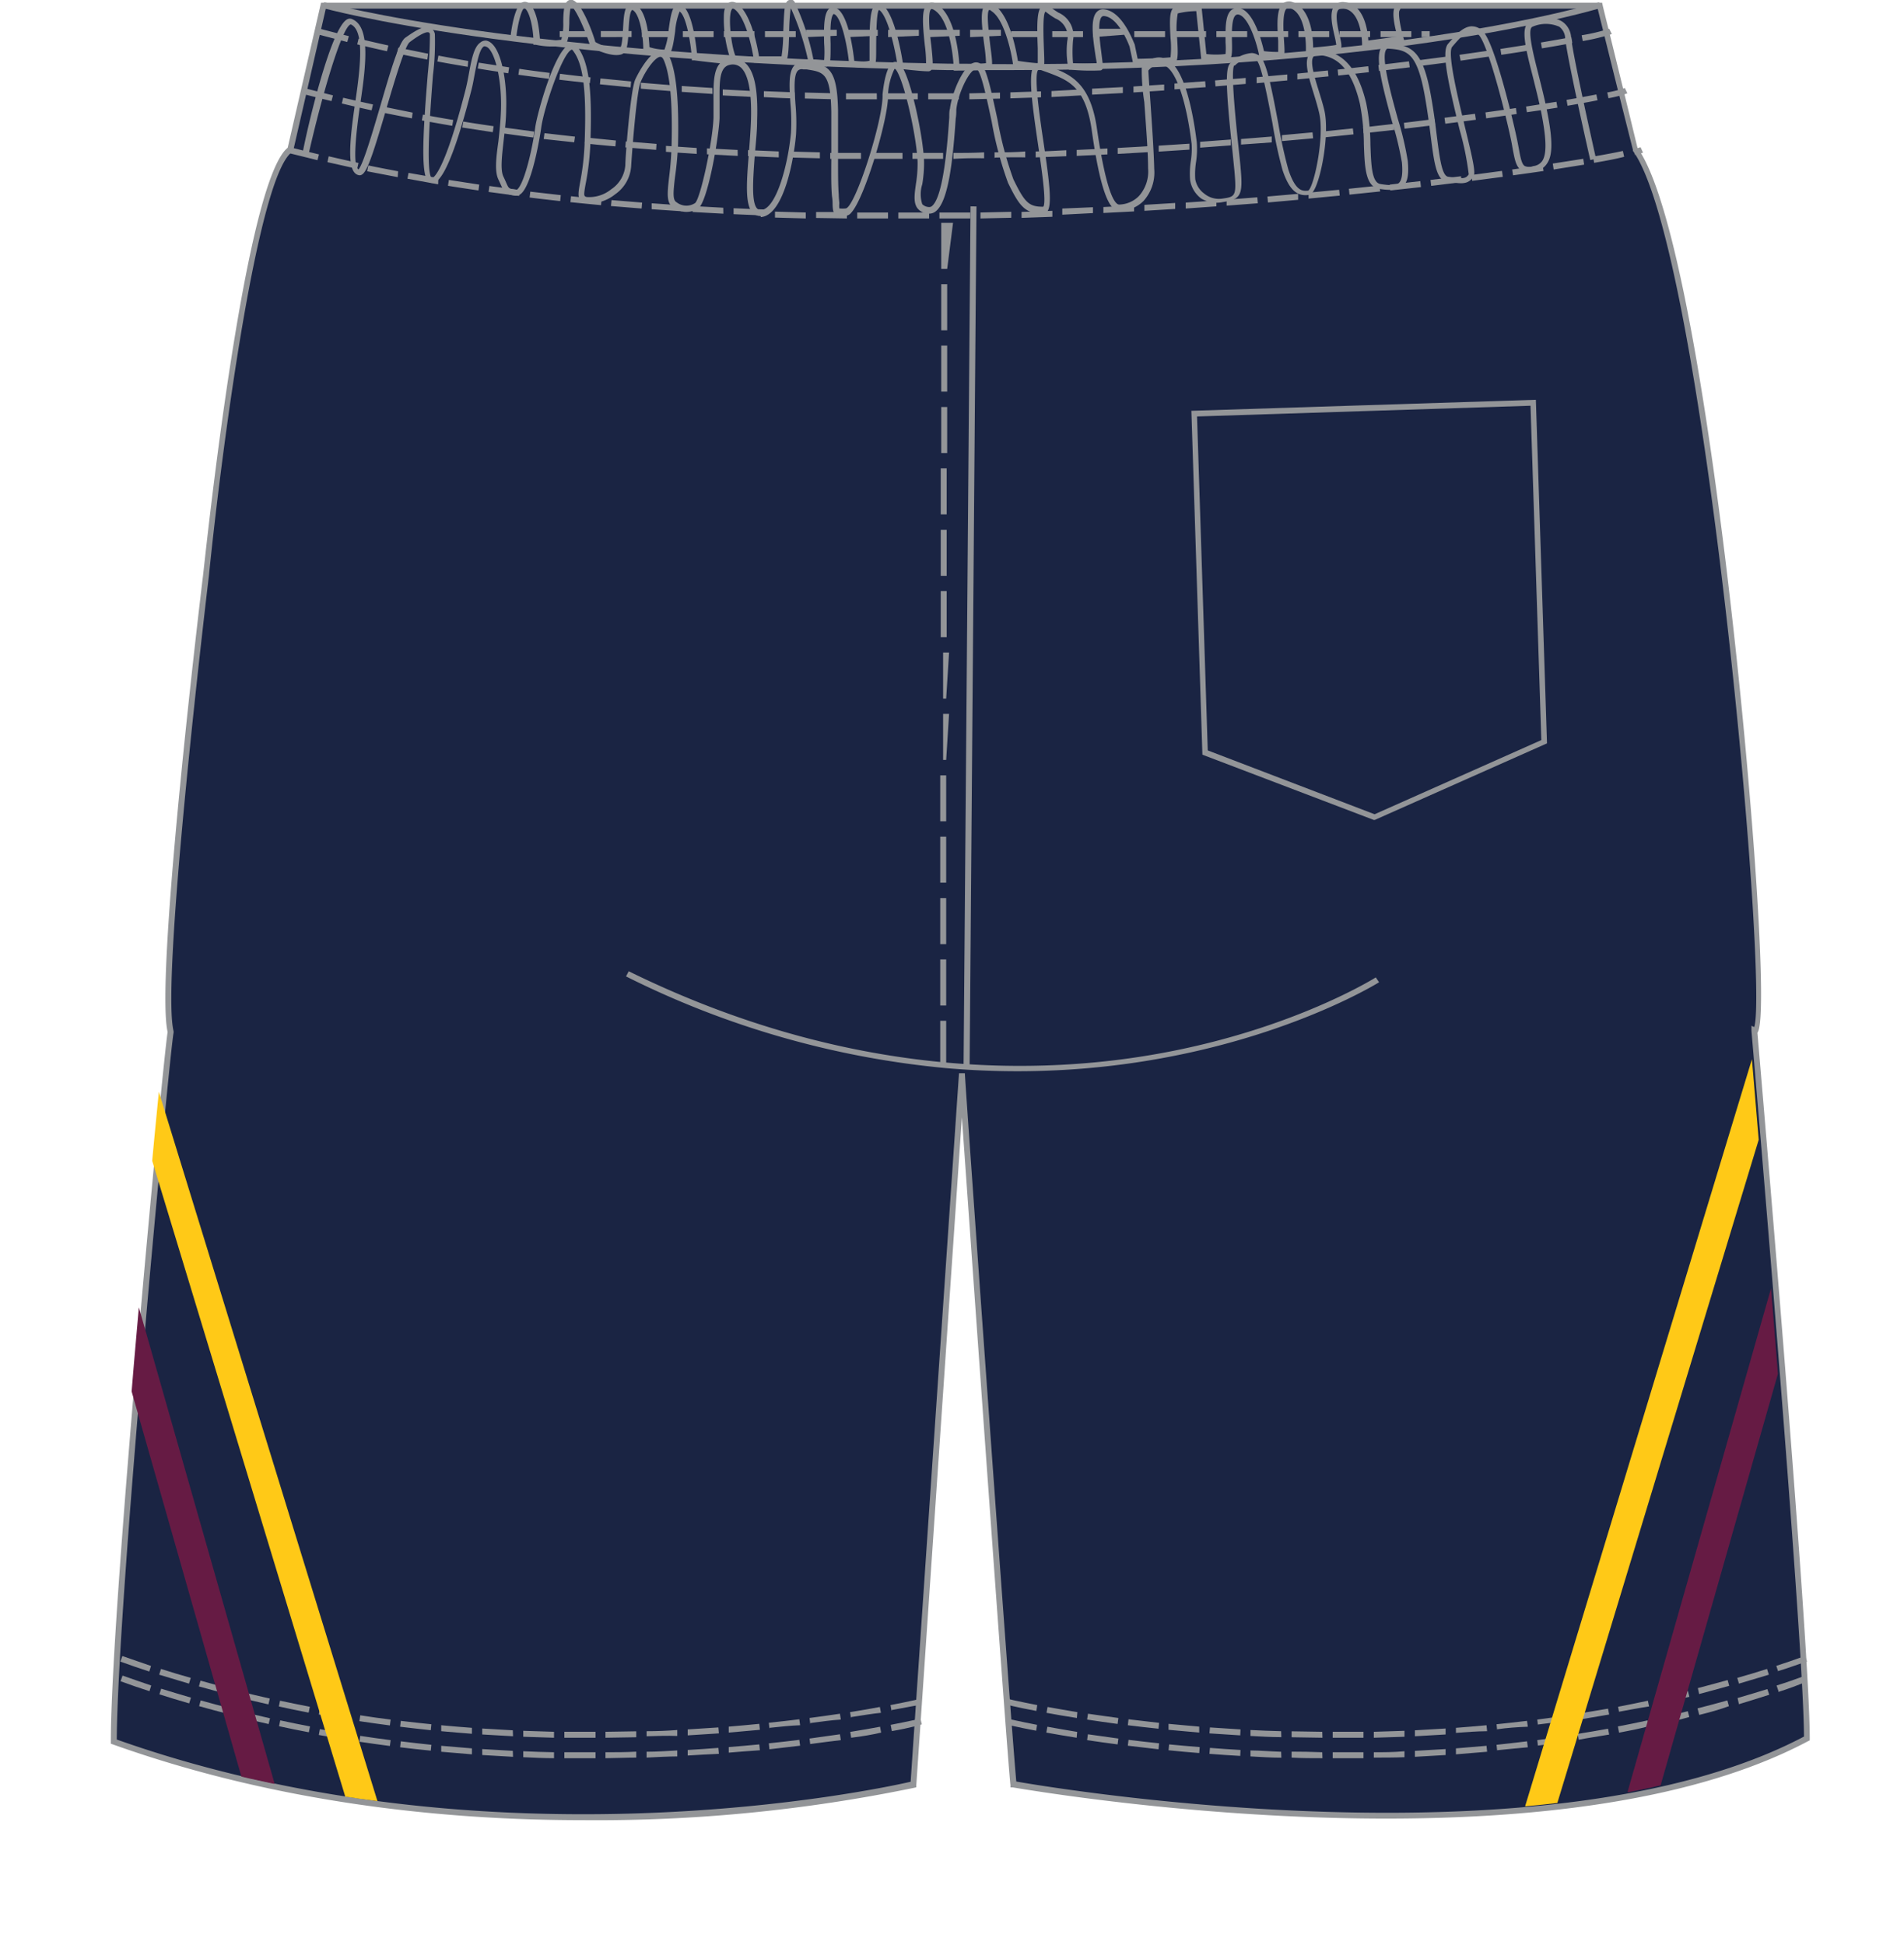 <svg xmlns="http://www.w3.org/2000/svg" xmlns:xlink="http://www.w3.org/1999/xlink" viewBox="0 0 191.73 195.9"><defs><style>.cls-1{fill:none;}.cls-2{fill:#1a2443;}.cls-3{fill:#939598;}.cls-4{clip-path:url(#clip-path);}.cls-5{fill:#ffc917;}.cls-6{fill:#661b44;}</style><clipPath id="clip-path" transform="translate(10.97)"><path class="cls-1" d="M170.49,174.72a56.66,56.66,0,0,1-13.58,4.92c-21.31,5.1-48.63,2.25-60.44.6-3.69-.51-5.87-.91-5.87-.91-.07-.57-.19-2.23-.38-4.7h0c-1.24-16.11-4.77-66.16-4.82-66.86-.06.79-3.42,50.36-4.53,66.53-.21,3.15-.35,5-.35,5s-3,.74-8.31,1.53c-11.67,1.75-34.14,3.72-58.11-1.74A121,121,0,0,1,0,175c0-1,0-2.23.09-3.68.17-4.4.58-10.65,1.1-17.62,1.6-21.17,4.26-48.82,4.53-50.16-.85-3.38.76-20.47,2.08-32.81.36-3.42.7-6.48,1-8.79.31-2.67.51-4.31.51-4.31s4.11-39.92,8.52-42.95L21.11.22H149.65s1.47,5.91,3.52,14.45c3.71,5.08,7.1,26,9.4,46.22.1.9.21,1.81.3,2.71,0,.11,0,.22,0,.33.25,2.28.48,4.54.7,6.75,1.77,18,2.51,33.22,1.6,32.78,0,0,2.56,29.52,4.12,50.94.48,6.83.88,12.86,1.06,16.81C170.46,172.69,170.49,173.88,170.49,174.72Z"/></clipPath></defs><g id="Layer_2" data-name="Layer 2"><g id="Layer_1-2" data-name="Layer 1"><path class="cls-2" d="M91.09,179.67c-.45-4.28-5.19-71.57-5.19-71.57S81,179.62,81,179.67,40.28,189.58.49,175.39c0-13.29,5.34-69.54,5.73-71.46C4.87,98.52,9.76,58,9.76,58s4.11-39.92,8.52-42.95L21.6.57H150.14s1.47,5.9,3.52,14.44c7.73,10.6,14.1,89.78,12,88.79,0,0,5.29,61.08,5.29,71.26-26.87,14.3-79.9,4.61-79.9,4.61" transform="translate(10.97)"/><path class="cls-3" d="M45.39,3.74v-.6h3.1v.6Zm4.14,0V3.13l3.1,0v.6Zm4.13,0v-.6l3.1,0v.6Zm4.13,0v-.6l3.1,0v.6Zm4.13,0v-.6H65v.6Zm4.14,0v-.6h3.1v.6Zm4.13,0V3h3.1v.6Zm4.13,0V3h3.1v.6Zm4.14,0V3l3.1,0v.6Zm4.13,0V3l3.09,0v.6Zm4.13,0V3l3.1,0v.6Zm4.13,0v-.6H94v.6Zm4.14,0v-.6h3.1v.6Zm4.13,0V2.9h3.1v.6Zm4.13,0v-.6h3.1v.6Zm4.13,0v-.6l3.1,0v.6Zm4.14,0v-.6l3.1,0v.6Zm4.13,0v-.6h3.1v.59Zm4.13,0v-.6h3.1v.6Zm4.14,0v-.6H127v.6Zm4.13,0v-.6h3.1v.6Zm4.13,0v-.6H133v.6Z" transform="translate(10.97)"/><polygon class="cls-3" points="97.64 107.36 97.03 107.35 97.73 20.78 98.33 20.79 97.64 107.36"/><path class="cls-3" d="M84.31,107.36h-.6l0-4.56h.6Zm0-6.1h-.6l0-4.64h.6Zm0-6.18h-.6l0-4.64h.6Zm0-6.19h-.6l0-4.63h.6Zm0-6.18h-.6l0-4.63h.6Zm0-6.18H84l0-4.64.6,0Zm0-6.18H84l0-4.64h.6Zm.05-6.18h-.6l0-4.64h.6Zm0-6.18h-.6l0-4.64h.6Zm0-6.19h-.6l0-4.63h.6Zm.05-6.18h-.6l0-4.63h.6Zm0-6.18h-.6l0-4.64h.6Zm0-6.18h-.6l0-4.64h.6Zm0-6.18h-.6l0-4.64H85Z" transform="translate(10.97)"/><path class="cls-3" d="M84.35,107.57a90.56,90.56,0,0,1-32.28-9.24l.27-.52c22.2,10.91,41.47,10.5,53.73,8.23,13.28-2.45,21.42-7.56,21.5-7.61l.33.49C127.66,99.07,110.29,109.82,84.35,107.57Z" transform="translate(10.97)"/><path class="cls-3" d="M82.44,7.18c-.69,0-2.69-.24-2.78-.25l-.23,0,0-.23c-.19-1.29-.87-4.81-1.79-5.64L77.54,1c-.26.25-.27,2.62-.28,3.63,0,1.31,0,1.66-.14,1.84-.31.52-1.62.36-2.36.22l-.22,0,0-.22c-.23-2.34-.9-4.93-1.56-5.06-.38.29-.34,2-.31,3,0,1.39,0,1.94-.2,2.18a.4.4,0,0,1-.29.12c-.61,0-1.45-.09-1.49-.09l-.22,0,0-.21A26.14,26.14,0,0,0,68.66.8a19.36,19.36,0,0,0-.16,2.51c-.07,2.25-.11,3-.64,3H64.94l0-.26c-.16-1.18-.84-4.4-2-5.16-.14-.09-.17-.06-.18,0-.53.61,0,4.46.44,4.91a.33.33,0,0,1,.14.39c-.1.25-.16.43-4.39-.11l-.25,0,0-.24c-.12-1.58-.57-4.25-1.23-4.68a6.53,6.53,0,0,0-.45,2c-.21,1.46-.36,2.51-1,2.51A6.74,6.74,0,0,1,54,5.25l-.19-.07V5c0-1.37-.36-3.66-1.1-4-.28.1-.34,1.31-.38,2-.06,1.25-.11,2.24-.68,2.46-1,.37-2.86-.57-3.08-.68l-.11-.05,0-.12c-.59-1.81-1.52-3.84-1.94-4a7.92,7.92,0,0,0-.16,1.72c-.06,1.33-.11,2.09-.6,2.26A7.52,7.52,0,0,1,43,4.51l-.25,0V4.23c0-1.1-.31-3-.9-3.43C41.56.87,41.14,2.4,41,4l-.59-.06c.08-.78.41-3.33,1.22-3.7a.61.61,0,0,1,.62.07c.9.64,1.1,2.87,1.15,3.65A6.54,6.54,0,0,0,45.55,4a5.7,5.7,0,0,0,.2-1.73c0-1.18.1-1.93.47-2.19A.53.53,0,0,1,46.68,0c.9.26,2,3.16,2.3,4.23a4.49,4.49,0,0,0,2.48.6c.21-.12.27-1.29.31-1.93.06-1.14.11-2.13.59-2.44a.62.62,0,0,1,.61,0c1.21.5,1.42,3.41,1.46,4.29A5.44,5.44,0,0,0,55.94,5a7.74,7.74,0,0,0,.42-2c.2-1.42.35-2.3.82-2.51a.54.54,0,0,1,.55.06c1,.65,1.39,3.8,1.49,4.89,1.28.16,2.64.29,3.3.32a12.46,12.46,0,0,1-.6-4.09c0-.8.22-1.25.55-1.42a.72.72,0,0,1,.75.1c1.43.92,2.08,4.33,2.24,5.32h2.27a16.11,16.11,0,0,0,.17-2.39C68,1,68,.14,68.51,0s.57.31.64.44A24.39,24.39,0,0,1,70.94,6c.26,0,.7.06,1.08.07a11.08,11.08,0,0,0,0-1.68c-.05-1.83,0-3,.47-3.49a.66.66,0,0,1,.56-.14c1.33.26,1.87,4.12,2,5.36a3.41,3.41,0,0,0,1.54,0c0-.11,0-.86,0-1.53,0-2.68.12-3.92.69-4.17A.57.57,0,0,1,78,.59c1.13,1,1.79,4.73,1.95,5.77.5.06,1.73.19,2.33.22a12.91,12.91,0,0,0-.12-2c-.24-2.27-.35-3.79.31-4.21a.8.8,0,0,1,.89.06c1.82,1.07,2.2,4.92,2.27,6,.78,0,2.15,0,2.69-.07a15.73,15.73,0,0,0-.17-1.78c-.3-2.26-.44-3.78.17-4.16a.69.69,0,0,1,.79.07c1.61,1,2.27,4.68,2.42,5.64.78.12,1.63.22,2,.23,0-.3,0-1,0-1.51-.11-2.74-.06-4,.52-4.3a.6.6,0,0,1,.69.12,9.91,9.91,0,0,0,.87.6,2.54,2.54,0,0,1,1.47,2.81,13.94,13.94,0,0,0,0,2.28c1,.05,2,.1,2.39.09,0-.21-.08-.53-.12-.83-.3-1.94-.52-3.74.12-4.41a.84.84,0,0,1,.73-.27c1.89.18,3,3.39,3.09,3.53l.3,1.45c.71,0,2.69-.08,3.31-.15a9.38,9.38,0,0,0,0-1.93c-.1-1.82-.13-2.94.47-3.14a9.81,9.81,0,0,1,2.33-.26H110l.51,5a8,8,0,0,0,1.93,0,7,7,0,0,0,0-1.16c0-1.23-.07-2.63.53-3.22a1,1,0,0,1,.71-.26c1.56.09,2.41,3.39,2.63,4.35a11,11,0,0,0,1.43.08c0-.23,0-.72,0-1.12-.12-1.78-.16-3.29.52-3.79a1,1,0,0,1,1-.08c1.81.69,2,3.56,2,4.55.82-.07,1.91-.18,2.33-.27a8.58,8.58,0,0,0-.16-.85c-.26-1.1-.57-2.48,0-3.13a1.15,1.15,0,0,1,1-.32c2,.23,2.33,2.9,2.39,3.86l2.93-.4c-.28-1-.66-2.64-.16-3.14a.58.58,0,0,1,.63-.14L130,1c-.23.18,0,1.55.37,2.87l.11.34-4.29.59V4.47s0-3.4-1.87-3.61c-.36,0-.47.08-.51.12-.38.42-.07,1.78.12,2.6s.31,1.35-.07,1.5a22,22,0,0,1-3,.37l-.33,0V5.14S120.7,1.5,119,.84c-.26-.09-.35,0-.38,0-.48.35-.35,2.25-.29,3.27.08,1.21.11,1.66-.29,1.73a10.5,10.5,0,0,1-2-.08l-.22,0,0-.21c-.32-1.56-1.17-4-2.13-4.09a.35.35,0,0,0-.25.09c-.41.4-.37,1.83-.35,2.78s0,1.49-.26,1.66a7,7,0,0,1-2.58.13l-.24,0-.52-5a8.43,8.43,0,0,0-1.86.23,8.57,8.57,0,0,0-.06,2.54c.09,1.59.13,2.47-.42,2.55s-3.6.16-3.72.17h-.25l-.4-1.9c-.28-.79-1.31-3-2.56-3.09a.29.29,0,0,0-.25.08c-.49.52-.13,2.81,0,3.9s.22,1.39-.1,1.49a20.75,20.75,0,0,1-3-.07h-.18l-.08-.17a8.77,8.77,0,0,1-.11-2.71,2,2,0,0,0-1.19-2.28,8.49,8.49,0,0,1-.92-.63c-.06-.05-.09-.05-.09-.05-.29.25-.19,2.69-.15,3.74.07,1.67.08,2-.27,2.11a15,15,0,0,1-2.61-.25l-.22,0,0-.22c-.16-1.23-.87-4.61-2.18-5.44A.36.36,0,0,0,88.64,1c-.32.24,0,2.58.11,3.58.23,1.77.31,2.36-.17,2.44s-3,.09-3.22.09h-.29V6.81s-.19-4.76-2-5.82c-.12-.07-.22-.1-.26-.08-.39.25-.16,2.46,0,3.65.17,1.63.21,2.22,0,2.49A.43.43,0,0,1,82.44,7.18Z" transform="translate(10.97)"/><path class="cls-3" d="M48.56,177.06c-.89,0-1.79,0-2.7,0v-.6c.91,0,1.8,0,2.69,0H49v.6Zm1.44,0v-.6c1,0,2.09,0,3.1-.06v.6C52.09,177,51.05,177.05,50,177.06Zm-5.18,0c-1,0-2-.05-3.1-.1l0-.6c1,.05,2.08.08,3.1.1Zm9.32-.05,0-.6c1.05,0,2.08-.08,3.09-.13l0,.6C56.23,176.89,55.2,176.94,54.14,177Zm-13.45-.09-3.1-.18,0-.6,3.08.18Zm17.59-.09,0-.6q1.59-.09,3.09-.21l.05.6C60.37,176.66,59.34,176.73,58.28,176.79Zm-21.73-.16-3.09-.26,0-.6,3.09.26Zm25.86-.13,0-.6c1.06-.08,2.09-.18,3.08-.27l.06.59C64.51,176.32,63.47,176.42,62.41,176.5Zm-30-.24c-1-.1-2.05-.21-3.09-.34l.07-.6c1,.13,2.06.24,3.08.35Zm34.1-.14-.06-.6c1.07-.11,2.1-.23,3.07-.35l.08.59Zm-38.22-.33c-1-.13-2-.27-3.07-.43l.09-.59c1,.15,2,.3,3.06.43Zm42.33-.16-.07-.59,3.06-.43.09.59C72.77,175.34,71.74,175.49,70.64,175.63Zm-46.43-.43c-1-.16-2-.33-3.06-.52l.11-.59c1,.19,2,.36,3,.52ZM74.74,175l-.09-.59c1.14-.18,2.17-.36,3-.52l.11.59C76.92,174.68,75.89,174.86,74.74,175Zm-54.61-.55c-1-.19-2-.39-3-.61l.12-.59c1,.22,2,.42,3,.61Zm58.7-.16-.11-.59c1.93-.37,3-.63,3-.63l.14.58S80.78,174,78.83,174.33Zm-62.75-.67c-1-.22-2-.46-3-.71l.14-.58c1,.25,2,.48,3,.71Zm-4-1c-1-.25-2-.52-3-.8l.16-.58c1,.28,2,.55,3,.8Zm-4-1.08c-1-.29-2-.59-3-.91l.18-.57c1,.31,2,.61,3,.9Zm-4-1.23q-1.45-.46-2.91-1l.2-.57c1,.35,1.93.68,2.89,1Z" transform="translate(10.97)"/><path class="cls-3" d="M48.56,175l-2.7,0v-.6l2.69,0H49v.6Zm1.44,0v-.6l3.1-.05v.6Zm-5.18,0-3.1-.1,0-.6,3.1.1Zm9.32-.06,0-.6q1.58,0,3.09-.12l0,.6C56.23,174.78,55.2,174.82,54.14,174.85Zm-13.45-.09-3.1-.18,0-.6,3.08.18Zm17.59-.09,0-.6,3.09-.2.05.6Zm-21.73-.16c-1-.08-2-.16-3.09-.26l0-.6c1,.1,2.07.18,3.09.26Zm25.86-.12,0-.6c1.06-.09,2.09-.18,3.08-.28l.06.6Zm-30-.24c-1-.11-2.05-.22-3.09-.35l.07-.59c1,.12,2.06.24,3.08.34Zm34.1-.15-.06-.6c1.07-.11,2.1-.23,3.07-.35l.08.6C68.64,173.77,67.61,173.89,66.53,174Zm-38.22-.33c-1-.13-2-.27-3.07-.43l.09-.59c1,.16,2,.3,3.06.43Zm42.33-.15-.07-.6c1.09-.14,2.11-.29,3.06-.43l.09.59C72.77,173.23,71.74,173.37,70.64,173.52Zm-46.43-.44-3.06-.51.11-.6c1,.19,2,.36,3,.52Zm50.53-.16-.09-.59c1.14-.18,2.17-.36,3-.52l.11.59C76.92,172.57,75.89,172.74,74.74,172.92Zm-54.61-.54c-1-.19-2-.4-3-.62l.12-.58c1,.21,2,.42,3,.61Zm58.7-.17-.11-.59c1.93-.37,3-.63,3-.63l.14.58S80.78,171.84,78.83,172.21Zm-62.75-.66c-1-.23-2-.46-3-.71l.14-.59c1,.25,2,.49,3,.71Zm-4-1q-1.5-.39-3-.81l.16-.58c1,.28,2,.55,3,.81Zm-4-1.09q-1.49-.44-3-.9l.18-.58c1,.32,2,.62,3,.9Zm-4-1.22c-1-.32-1.94-.65-2.91-1l.2-.56c1,.34,1.93.67,2.89,1Z" transform="translate(10.97)"/><path class="cls-3" d="M123.64,177.06h-.41v-.6h.41c.89,0,1.78,0,2.69,0v.6C125.43,177.06,124.53,177.06,123.64,177.06Zm-1.44,0c-1,0-2.09,0-3.11-.06l0-.6q1.52,0,3.09.06Zm5.17,0v-.6c1,0,2,0,3.09-.1l0,.6C129.43,177,128.39,177,127.37,177Zm-9.31-.05c-1.06,0-2.09-.08-3.11-.13l0-.6c1,0,2,.1,3.09.13Zm13.45-.09,0-.6,3.09-.18,0,.6Zm-17.59-.09c-1.06-.06-2.09-.13-3.1-.21l.05-.6c1,.08,2,.15,3.08.21Zm21.72-.16,0-.6,3.08-.26.06.6Zm-25.85-.13c-1.07-.08-2.1-.18-3.09-.28l.06-.59c1,.09,2,.19,3.08.27Zm30-.24-.06-.59c1-.11,2-.22,3.07-.35l.08.6C141.82,176.05,140.79,176.16,139.77,176.26Zm-34.1-.14-3.09-.36.07-.59c1,.12,2,.24,3.08.35Zm38.21-.33-.07-.59c1-.13,2-.28,3.06-.43l.09.59C145.93,175.52,144.9,175.66,143.88,175.79Zm-42.33-.16c-1.09-.14-2.12-.29-3.07-.43l.08-.59,3.07.43ZM148,175.2l-.09-.59c1-.16,2-.33,3.05-.52l.11.59C150,174.87,149,175,148,175.2ZM97.45,175c-1.15-.18-2.17-.36-3.06-.52l.11-.59c.88.16,1.9.34,3,.52Zm54.61-.55-.11-.59c1-.19,2-.39,3-.61l.12.59C154.09,174.1,153.08,174.3,152.06,174.49Zm-58.69-.16c-2-.37-3-.64-3.05-.64l.14-.58s1.09.26,3,.63Zm62.75-.67-.13-.58c1-.23,2-.46,3-.71l.15.58C158.14,173.2,157.13,173.44,156.12,173.66Zm4-1-.15-.58c1-.25,2-.52,3-.8l.16.58C162.15,172.18,161.15,172.45,160.15,172.7Zm4-1.08L164,171c1-.29,2-.59,3-.9l.19.57C166.13,171,165.13,171.33,164.14,171.62Zm4-1.23-.19-.57c1-.31,1.93-.64,2.9-1l.2.57Q169.56,169.93,168.1,170.39Z" transform="translate(10.97)"/><path class="cls-3" d="M123.64,175h-.41v-.6h.41l2.69,0v.6Zm-1.44,0-3.11-.05,0-.6,3.09.05Zm5.17,0v-.6l3.09-.1,0,.6Zm-9.31-.06c-1.06,0-2.09-.07-3.11-.12l0-.6q1.5.08,3.09.12Zm13.45-.09,0-.6,3.09-.18,0,.6Zm-17.59-.09-3.1-.2.05-.6,3.08.2Zm21.72-.16,0-.6c1-.08,2.05-.16,3.08-.26l.06.6C137.7,174.35,136.67,174.43,135.64,174.51Zm-25.85-.12-3.09-.28,0-.6,3.09.28Zm30-.24-.06-.6c1-.1,2-.22,3.07-.34l.08.59C141.82,173.93,140.79,174,139.77,174.15Zm-34.1-.15c-1.08-.11-2.11-.23-3.09-.35l.07-.6,3.08.36Zm38.21-.33-.07-.59c1-.13,2-.27,3.06-.43l.09.59C145.93,173.4,144.9,173.54,143.88,173.67Zm-42.33-.15c-1.09-.15-2.12-.29-3.07-.44l.09-.59c1,.14,2,.29,3.06.43Zm46.43-.43-.09-.6,3.05-.51.11.59Zm-50.53-.17c-1.15-.18-2.17-.35-3.06-.52l.11-.59c.88.16,1.9.34,3,.52Zm54.61-.54-.11-.59c1-.19,2-.4,3-.61l.12.58C154.09,172,153.08,172.19,152.06,172.38Zm-58.69-.17c-2-.37-3-.64-3.05-.64l.14-.58s1.09.26,3,.63Zm62.75-.66L156,171c1-.22,2-.46,3-.71l.15.59C158.14,171.09,157.13,171.32,156.12,171.55Zm4-1L160,170c1-.26,2-.53,3-.81l.16.58Q161.65,170.2,160.15,170.59Zm4-1.09-.17-.58c1-.28,2-.58,3-.9l.18.58Zm3.95-1.22-.19-.57c1-.32,1.93-.65,2.9-1l.2.56C170,167.63,169.07,168,168.1,168.28Z" transform="translate(10.97)"/><path class="cls-3" d="M90.83,7.06q-3.14,0-6.44,0C41.23,6.27,21.71.86,21.52.8l.16-.57c.2.05,19.66,5.44,62.73,6.18S149.83.3,150.05.23l.18.57C150,.87,129.79,7.06,90.83,7.06Z" transform="translate(10.97)"/><path class="cls-3" d="M47.72,183.3c-14,0-30.77-1.72-47.33-7.63l-.2-.07v-.21c0-13.25,5.24-68.54,5.72-71.46C4.62,98.3,9.27,59.62,9.47,58S13.58,18.45,18,14.88L21.36.27h129l.05.23c0,.06,1.49,6,3.51,14.38,4.56,6.37,8.21,35.4,9.57,47.61C165.58,81,167.1,102.69,166,104l0,0c.34,4,5.27,61.31,5.27,71.08v.18l-.16.08C144.48,189.51,91.57,180.06,91,180l-.22,0,0-.22c-.38-3.6-3.83-52.34-4.89-67.27-1.05,15.44-4.57,67-4.59,67.26v.22l-.21.05A157.82,157.82,0,0,1,47.72,183.3ZM.79,175.18c37.72,13.37,76.71,5,79.94,4.25.27-4,4.08-59.84,4.87-71.35h.59c0,.66,4.62,65.4,5.18,71.33,3.76.66,53.68,9,79.32-4.53-.06-10.57-5.24-70.45-5.29-71.06l0-.52.28.13c1.45-4.51-5.1-78.48-12.22-88.24l0-.11C151.56,7.57,150.2,2,149.91.87H21.84l-3.3,14.37-.09.06c-3.4,2.34-7,29-8.39,42.74-.05.41-4.87,40.52-3.55,45.81V104C6.12,105.91.85,161.45.79,175.18Z" transform="translate(10.97)"/><path class="cls-3" d="M79.94,10H78.36v-.6h3.09V10Zm2.56,0V9.4l3.09,0V10Zm-5.17,0-3.11,0v-.6l3.1,0ZM86.64,10v-.6l3.09-.07,0,.6ZM73.19,10l-3.11-.08,0-.6,3.1.08Zm17.58-.1v-.6l3.09-.1,0,.6Zm-21.72,0c-1,0-2.07-.07-3.1-.12l0-.6,3.1.12Zm25.86-.13,0-.6L98,9l0,.6Zm-30,0-3.1-.16,0-.6,3.09.16ZM99,9.53l0-.6,3.1-.16,0,.6ZM60.78,9.46l-3.1-.21,0-.59,3.09.2Zm42.39-.15,0-.6,3.09-.2,0,.6ZM56.65,9.18l-3.09-.25,0-.6,3.09.25ZM107.3,9l0-.59,3.09-.23.05.6Zm-54.77-.2-3.09-.31.06-.59,3.08.3Zm58.9-.1-.05-.6,3.09-.25,0,.6Zm-63-.32-3.08-.35.07-.6c1,.13,2.05.25,3.08.36Zm67.14,0,0-.6,3.09-.28,0,.6ZM119.67,8l0-.59,3.08-.31.06.59ZM44.31,7.94l-3.08-.41.09-.6c1,.15,2,.28,3.06.41Zm79.48-.33-.06-.6,3.08-.34.06.6ZM40.21,7.38c-1-.15-2.05-.31-3.07-.48l.1-.59,3.06.47Zm87.69-.23-.07-.6,3.08-.37.08.6ZM36.13,6.73q-1.55-.26-3.06-.54l.11-.59c1,.19,2,.37,3,.54ZM132,6.65l-.07-.59,3.07-.4.08.59Zm4.11-.54L136,5.52l3.07-.44.09.59ZM32.06,6c-1-.2-2-.4-3.05-.62l.13-.58,3,.61Zm108.15-.48-.09-.59,3.07-.48.09.59C142.33,5.2,141.31,5.36,140.21,5.52ZM28,5.16c-1-.22-2-.45-3-.69l.14-.58c1,.24,2,.47,3,.69Zm116.3-.29-.1-.59q1.73-.29,3.06-.54l.1.59Q146,4.59,144.3,4.87ZM24,4.23c-1-.26-2-.51-3-.78l.16-.58c1,.27,2,.52,3,.77Zm124.41-.09-.11-.59a18.45,18.45,0,0,0,2.78-.66l.26.54A21.28,21.28,0,0,1,148.38,4.14Z" transform="translate(10.97)"/><path class="cls-3" d="M79.91,16h-.13l-3,0v-.6l3,0h.13Zm1,0v-.6l3.09,0V16Zm-5.18,0-3.1,0v-.6l3.1,0Zm9.31,0v-.6c1,0,2.07,0,3.09-.06l0,.6C87.16,15.92,86.12,15.93,85.08,16Zm-13.45-.06-3.1-.08,0-.6,3.1.08Zm17.59,0v-.6c1,0,2.07,0,3.09-.09l0,.6C91.29,15.82,90.26,15.85,89.22,15.87Zm-21.73-.09-3.1-.13,0-.6,3.1.13Zm25.87,0,0-.6c1,0,2.07-.07,3.09-.12l0,.6Zm-30-.15-3.1-.16,0-.6,3.09.16Zm34.13,0,0-.6c1-.05,2.08-.09,3.1-.15l0,.6Zm4.13-.2,0-.6c1-.06,2.07-.11,3.1-.18l0,.6Zm-42.39,0-3.1-.21,0-.6,3.09.21Zm46.52-.23,0-.6,3.09-.2,0,.6ZM55.1,15.09,52,14.84l.05-.6,3.09.25Zm54.78-.22,0-.59,3.09-.23,0,.59ZM51,14.74q-1.54-.13-3.09-.3l.06-.6,3.08.31Zm63-.18L114,14l3.09-.25,0,.59Zm-67.15-.23L43.78,14l.08-.59,3.07.35Zm71.27-.12,0-.6,3.08-.28.06.6Zm-75.37-.36c-1-.13-2-.27-3.08-.42l.09-.59,3.06.41Zm79.49,0-.06-.6,3.08-.32.07.6Zm4.11-.43-.06-.59,3.08-.35.07.6Zm-87.7-.11-3.07-.47.1-.6c1,.17,2,.32,3.06.47Zm91.82-.35-.07-.59,3.08-.38.07.6Zm-95.9-.29c-1-.17-2-.35-3.06-.54l.11-.59c1,.19,2,.37,3.05.54Zm100-.21-.08-.6,3.07-.4.09.6ZM30.51,11.92c-1-.19-2-.39-3.05-.6l.12-.59,3,.61Zm108.18,0-.08-.6c1.07-.15,2.1-.29,3.07-.44l.08.6Zm4.1-.6-.09-.59,3.06-.48.1.59C144.92,11,143.89,11.14,142.79,11.3ZM26.45,11.11q-1.53-.33-3-.69l.14-.58c1,.24,2,.46,3,.68Zm120.43-.46-.1-.59c1.18-.2,2.2-.39,3-.55l.12.59C149.09,10.26,148.06,10.45,146.88,10.65ZM22.41,10.18c-1-.24-2-.49-3-.76l.15-.58c1,.26,2,.52,3,.76ZM151,9.89l-.12-.58a11.18,11.18,0,0,0,1.77-.45l.25.54A11.32,11.32,0,0,1,151,9.89Z" transform="translate(10.97)"/><path class="cls-3" d="M79.69,22h-.2v-.6h3.1v.6Zm-1.24,0-3.1,0v-.6l3.1,0Zm5.18,0v-.6l3.1,0v.6Zm-9.32,0-3.1-.05v-.6l3.1,0Zm13.45,0v-.6l3.1-.07v.6Zm-17.59,0-3.1-.09,0-.6,3.1.09Zm21.73-.06,0-.6,3.1-.11,0,.6ZM66,21.7l-3.1-.13,0-.6,3.1.13Zm30-.08L96,21l3.09-.13,0,.59Zm-34.13-.1-3.1-.17,0-.6,3.09.17Zm38.27-.07,0-.6,3.09-.16,0,.6Zm-42.4-.17-3.09-.21,0-.6,3.09.22Zm46.53-.05,0-.6,3.1-.19,0,.6ZM53.64,21l-3.09-.25.06-.6,3.08.25Zm54.79,0,0-.6,3.09-.21,0,.59Zm4.12-.29,0-.6,3.09-.24.05.6Zm-63-.05c-1-.09-2.06-.2-3.08-.3l.06-.6c1,.11,2,.21,3.08.3Zm67.16-.27-.05-.6,3.09-.27,0,.6Zm-71.27-.14c-1-.11-2.06-.23-3.08-.36l.07-.59,3.07.35ZM120.8,20l0-.6,3.08-.29.06.59Zm-79.5-.27c-1-.12-2-.26-3.07-.4l.08-.6,3.07.41Zm83.62-.13-.06-.59,3.08-.32.07.59Zm-87.71-.42c-1-.15-2.05-.3-3.07-.47l.09-.59,3.06.47Zm91.82,0-.06-.59,3.08-.35.07.6Zm4.12-.46-.07-.6,3.07-.37.08.59Zm-100-.16L30.06,18l.11-.59,3,.53Zm104.13-.35-.07-.59,3.07-.41.08.6Zm-108.2-.37L26,17.25l.12-.59c1,.21,2,.4,3,.59Zm112.31-.18-.09-.59,3.07-.44.09.59C143.47,17.37,142.44,17.51,141.36,17.66Zm4.09-.59-.09-.6,3.07-.48.09.59ZM25,17l-3-.67.13-.59c1,.23,2,.46,3,.67Zm124.55-.64-.1-.59c1.21-.21,2.23-.4,3-.57l.13.59C151.78,16,150.76,16.19,149.54,16.4ZM21,16.13l-3-.74.15-.59c1,.26,2,.51,3,.75Zm132.68-.52-.14-.59a3.75,3.75,0,0,0,.69-.2l.25.55A6,6,0,0,1,153.63,15.61Z" transform="translate(10.97)"/><path class="cls-3" d="M65.6,21.75a1.06,1.06,0,0,1-.76-.3c-.81-.81-.63-3.12-.4-6,.08-1.08.17-2.19.21-3.28.12-3.63-.5-4.94-1.05-5.4a1.22,1.22,0,0,0-1.11-.23c-1.09.23-1,1.94-1,3.75,0,.54,0,1.09,0,1.6-.06,1.83-1.21,8.64-2.2,9.13a2.15,2.15,0,0,1-2.38-.08c-.81-.42-.69-1.44-.5-3.12a32.47,32.47,0,0,0,.25-3.31c.1-4.24-.16-7-.78-8.44-.1-.23-.22-.35-.34-.35h0c-.56,0-1.58,1.51-2,2.55-.38.86-.82,6.35-.95,8.4a3.74,3.74,0,0,1-1.62,2.9,4.05,4.05,0,0,1-3,.88c-.85-.24-.74-.86-.54-2a26.07,26.07,0,0,0,.48-4.32c.18-5.07-.16-7.69-1.16-9C46.66,5,46.63,5,46.61,5c-.91.24-2.82,5.9-3.08,7.86,0,.05-.82,5.72-2.08,6.69a.77.77,0,0,1-.54.16c-1-.14-1.11-.34-1.44-1.09l-.25-.54c-.39-.81-.24-2.15,0-3.85.11-1,.23-2.1.26-3.25.09-3.36-.76-6.14-1.54-6.29a.23.23,0,0,0-.21,0c-.43.3-.68,1.64-.91,2.83-.1.55-.2,1.11-.33,1.59-2.4,9.4-3.6,9.33-4,9.31a.51.51,0,0,1-.38-.19c-.73-.83-.46-5.2,0-10.82a37.1,37.1,0,0,0,.21-3.93c0-.18-.11-.21-.13-.22-.37-.13-1.46.64-1.92,1s-1.52,3.92-2.29,6.54c-1.64,5.6-2.14,7-2.83,6.84-1.18-.26-1-3-.31-7.59.53-3.61.85-7-.48-7.59-.84.11-2.89,7-4.3,13.27l-.59-.13C19.83,13.47,22.3,2.79,24,1.94a.57.57,0,0,1,.52,0c1.78.76,1.39,4.48.83,8.23-.64,4.28-.72,6.59-.22,6.89.47-.49,1.46-3.89,2.2-6.4,1.16-4,1.91-6.43,2.51-6.86,1-.7,1.86-1.26,2.48-1a.83.83,0,0,1,.5.63,26.56,26.56,0,0,1-.19,4.12c-.25,3.2-.76,9.86-.12,10.39.08,0,1.17-.21,3.39-8.87.12-.47.23-1,.33-1.56.26-1.43.51-2.78,1.16-3.22A.83.83,0,0,1,38,4.09c1.52.29,2.1,4.21,2,6.89,0,1.18-.16,2.31-.27,3.31-.17,1.54-.32,2.86,0,3.51.11.23.19.41.26.57.28.64.28.64,1,.73,0,0,.06,0,.1,0,.72-.55,1.55-4.07,1.84-6.29.18-1.33,2-8,3.53-8.36a.68.68,0,0,1,.75.31c1.1,1.49,1.46,4.13,1.28,9.41A26.78,26.78,0,0,1,48,18.54c-.22,1.21-.17,1.22.11,1.3a3.5,3.5,0,0,0,2.47-.78A3.17,3.17,0,0,0,52,16.61c0-.78.51-7.5,1-8.61,0,0,1.34-2.91,2.59-2.91h0c.27,0,.63.13.89.71.65,1.52.93,4.36.83,8.7A32.91,32.91,0,0,1,57,17.85c-.18,1.55-.25,2.31.18,2.53a1.58,1.58,0,0,0,1.84.07c.53-.4,1.77-6.11,1.86-8.61,0-.5,0-1,0-1.57,0-2-.1-4,1.47-4.35A1.8,1.8,0,0,1,64,6.28c1,.8,1.38,2.73,1.27,5.88,0,1.11-.13,2.22-.22,3.3-.19,2.55-.38,4.95.24,5.56a.46.46,0,0,0,.39.13c1.53-.12,2.71-4.6,3-7.78a20.09,20.09,0,0,0-.06-3c-.11-1.73-.21-3.21.45-3.83a1.17,1.17,0,0,1,1-.27l.35,0c2,.28,2.92.58,3,4.86,0,2,0,3.59,0,4.87,0,1.56,0,2.69.07,3.6,0,.37.05.65.06.88a2.26,2.26,0,0,0,0,.51,3.08,3.08,0,0,0,.65,0C75.16,20.84,78,12,77.9,9.52c.12-1.15.42-3,1.14-3.27a.64.64,0,0,1,.7.29c1,1.22,2.26,7.23,2.34,9.7a12.78,12.78,0,0,1-.18,2.32,3.3,3.3,0,0,0,0,2,1,1,0,0,0,.68.29.41.41,0,0,0,.31-.11c1.19-1,1.58-6.74,1.73-8.91,0-.37,0-.67.07-.89C84.87,9.4,86,6.66,87.08,6.32a.77.77,0,0,1,.87.29c.46.57.89,2.44,1.53,5.45a35.75,35.75,0,0,0,1.6,6c1.15,2.37,1.57,2.76,3,2.76.36-.37-.19-4-.55-6.47-.66-4.49-1-7.27-.26-7.88a.68.68,0,0,1,.69-.06l.81.32c2,.75,4.07,1.54,4.73,6.29,1,6.84,1.88,7.58,2.23,7.58a2.88,2.88,0,0,0,2-.87,3.69,3.69,0,0,0,.91-2.78c0-1.75-.23-4.48-.38-6.67A20.84,20.84,0,0,1,104,6.84a2.12,2.12,0,0,1,1.31-1,1.76,1.76,0,0,1,1.69.47c1.58,1.42,2.3,6,2.54,8a8.61,8.61,0,0,1-.07,2,7.83,7.83,0,0,0-.08,1.73,2.27,2.27,0,0,0,.91,1.46,2.31,2.31,0,0,0,1.75.51c1.37-.19,1.51-.21,1.29-2.75-.05-.51-.12-1.2-.2-2-.7-6.54-.74-8.54-.18-8.92a3.36,3.36,0,0,1,2.14-1,1.29,1.29,0,0,1,1,.58c.57.79,1.1,3.59,1.66,6.56a45.47,45.47,0,0,0,1,4.58c.74,2.25,1.45,2.19,2,2.14.56-.3,1.66-5.33,1.12-7.77-.14-.62-.35-1.32-.56-2-.54-1.75-1-3.27-.43-4a1.14,1.14,0,0,1,1.06-.38c2.32.16,3.85,1.91,4.66,5.36a21.87,21.87,0,0,1,.42,4.18c.07,2,.13,3.8,1,3.94s1.57.18,1.87-.11.4-.95.3-2.06a32.11,32.11,0,0,0-1-4.13c-1.09-4-1.75-6.68-1-7.55a.79.79,0,0,1,.7-.29c2.34.16,3.44.72,4.26,5.45.25,1.41.41,2.68.55,3.81.29,2.27.52,4.07,1.15,4.15l.48.06c1,.13,1.29.15,1.59-.3a28.81,28.81,0,0,0-.93-4.53c-1.14-4.69-1.84-7.82-1.16-8.61.8-.94,1.53-1.73,2.36-1.77a1.52,1.52,0,0,1,1.16.51c1.21,1.16,3.19,9.58,3.5,11.21l.1.52c.18,1,.3,1.63.61,1.83a1.19,1.19,0,0,0,.9,0,1.24,1.24,0,0,0,.86-.51c.47-.7.43-2.24-.12-5-.24-1.15-.53-2.3-.81-3.42-.79-3.08-1.35-5.3-.21-5.65,1.45-.43,2.48-.41,3.18.05a2.07,2.07,0,0,1,.87,1.6c.24,2.16,2.49,12.1,2.51,12.2l-.58.13c-.1-.41-2.29-10.08-2.53-12.26a1.49,1.49,0,0,0-.6-1.17,3.33,3.33,0,0,0-2.68,0c-.59.18.08,2.81.62,4.92.28,1.13.58,2.29.81,3.45.61,3,.62,4.58,0,5.44a1.78,1.78,0,0,1-1.24.77,1.69,1.69,0,0,1-1.35-.14c-.51-.35-.64-1.05-.86-2.22l-.09-.51c-.44-2.28-2.37-10-3.33-10.9a1,1,0,0,0-.72-.34c-.59,0-1.25.75-1.94,1.56-.52.62.62,5.29,1.29,8.08.83,3.4,1.1,4.63.85,5-.52.79-1.22.7-2.17.56l-.48-.06c-1.08-.13-1.3-1.84-1.66-4.67-.14-1.12-.31-2.39-.55-3.78-.79-4.55-1.76-4.82-3.71-4.95a.19.19,0,0,0-.19.07c-.58.7.42,4.35,1.15,7a30.92,30.92,0,0,1,1,4.24c.12,1.34,0,2.13-.49,2.55s-1.39.42-2.38.26c-1.4-.22-1.47-2.21-1.55-4.51a22,22,0,0,0-.4-4.06c-.76-3.2-2.07-4.76-4.12-4.9-.4,0-.51.11-.55.15-.39.49.1,2.06.53,3.45.21.68.43,1.39.57,2,.53,2.37-.36,7.08-1.15,8.16a.66.66,0,0,1-.49.33c-1,.1-1.85-.3-2.59-2.54a45.42,45.42,0,0,1-1-4.66c-.48-2.52-1.07-5.64-1.55-6.32a.71.71,0,0,0-.54-.33,2.81,2.81,0,0,0-1.7.81l-.07,0c-.37.52.18,5.81.45,8.35.08.78.16,1.46.2,2,.25,2.73,0,3.14-1.8,3.4A3,3,0,0,1,110,20a2.86,2.86,0,0,1-1.13-1.88,8.37,8.37,0,0,1,.07-1.87,7.94,7.94,0,0,0,.08-1.82c-.48-3.85-1.36-6.68-2.35-7.58a1.25,1.25,0,0,0-1-.35,1.63,1.63,0,0,0-1,.61c0,.13.1,1.7.21,3.22.15,2.2.34,4.93.38,6.69a4.29,4.29,0,0,1-1.08,3.22,3.48,3.48,0,0,1-2.39,1c-.83,0-1.82-1-2.82-8.1-.62-4.4-2.35-5.05-4.35-5.81L93.7,7l-.07,0c-.57.26.11,4.85.48,7.32.58,3.91.9,6.34.37,7a.55.55,0,0,1-.42.2c-1.85,0-2.4-.81-3.52-3.1a36.14,36.14,0,0,1-1.65-6.18c-.49-2.31-1-4.69-1.41-5.19-.1-.12-.16-.12-.22-.09-.7.21-1.79,2.55-1.93,4.1,0,.22,0,.52-.06.88-.29,4.25-.73,8.31-2,9.33a1,1,0,0,1-.76.24,1.45,1.45,0,0,1-1.08-.52c-.43-.55-.32-1.39-.17-2.45a12.83,12.83,0,0,0,.17-2.22c-.08-2.5-1.37-8.31-2.21-9.34-.06-.08-.09-.09-.09-.09a6.57,6.57,0,0,0-.68,2.71c.08,2.21-2.35,10.42-3.72,11.84a.79.79,0,0,1-.56.3c-1.08,0-1.26-.08-1.3-1.12,0-.21,0-.49-.06-.84-.09-.94-.08-2.09-.07-3.67,0-1.27,0-2.85,0-4.85-.07-3.95-.78-4-2.48-4.27l-.35,0a.57.57,0,0,0-.52.11c-.46.42-.36,1.91-.26,3.35a21.23,21.23,0,0,1,.06,3.08c-.18,2.25-1.17,8.14-3.53,8.33Z" transform="translate(10.97)"/><path class="cls-3" d="M127.47,82.57l-.11,0L110.11,76,109,41.37l34.69-1.11,1.12,34.6Zm-16.82-7L127.45,82l16.79-7.47-1.09-33.67-33.58,1.08Z" transform="translate(10.97)"/><g class="cls-4"><polygon class="cls-5" points="38.49 193.19 5.14 83.35 7.64 82.83 41.52 192.78 38.49 193.19"/><polygon class="cls-6" points="29.09 195.7 0 93.61 3.03 93.22 32.12 195.31 29.09 195.7"/><polygon class="cls-5" points="153.23 193.4 186.58 83.55 183.56 83.14 150.21 192.99 153.23 193.4"/><polygon class="cls-6" points="162.63 195.9 191.73 93.81 188.69 93.42 159.6 195.52 162.63 195.9"/></g></g></g></svg>